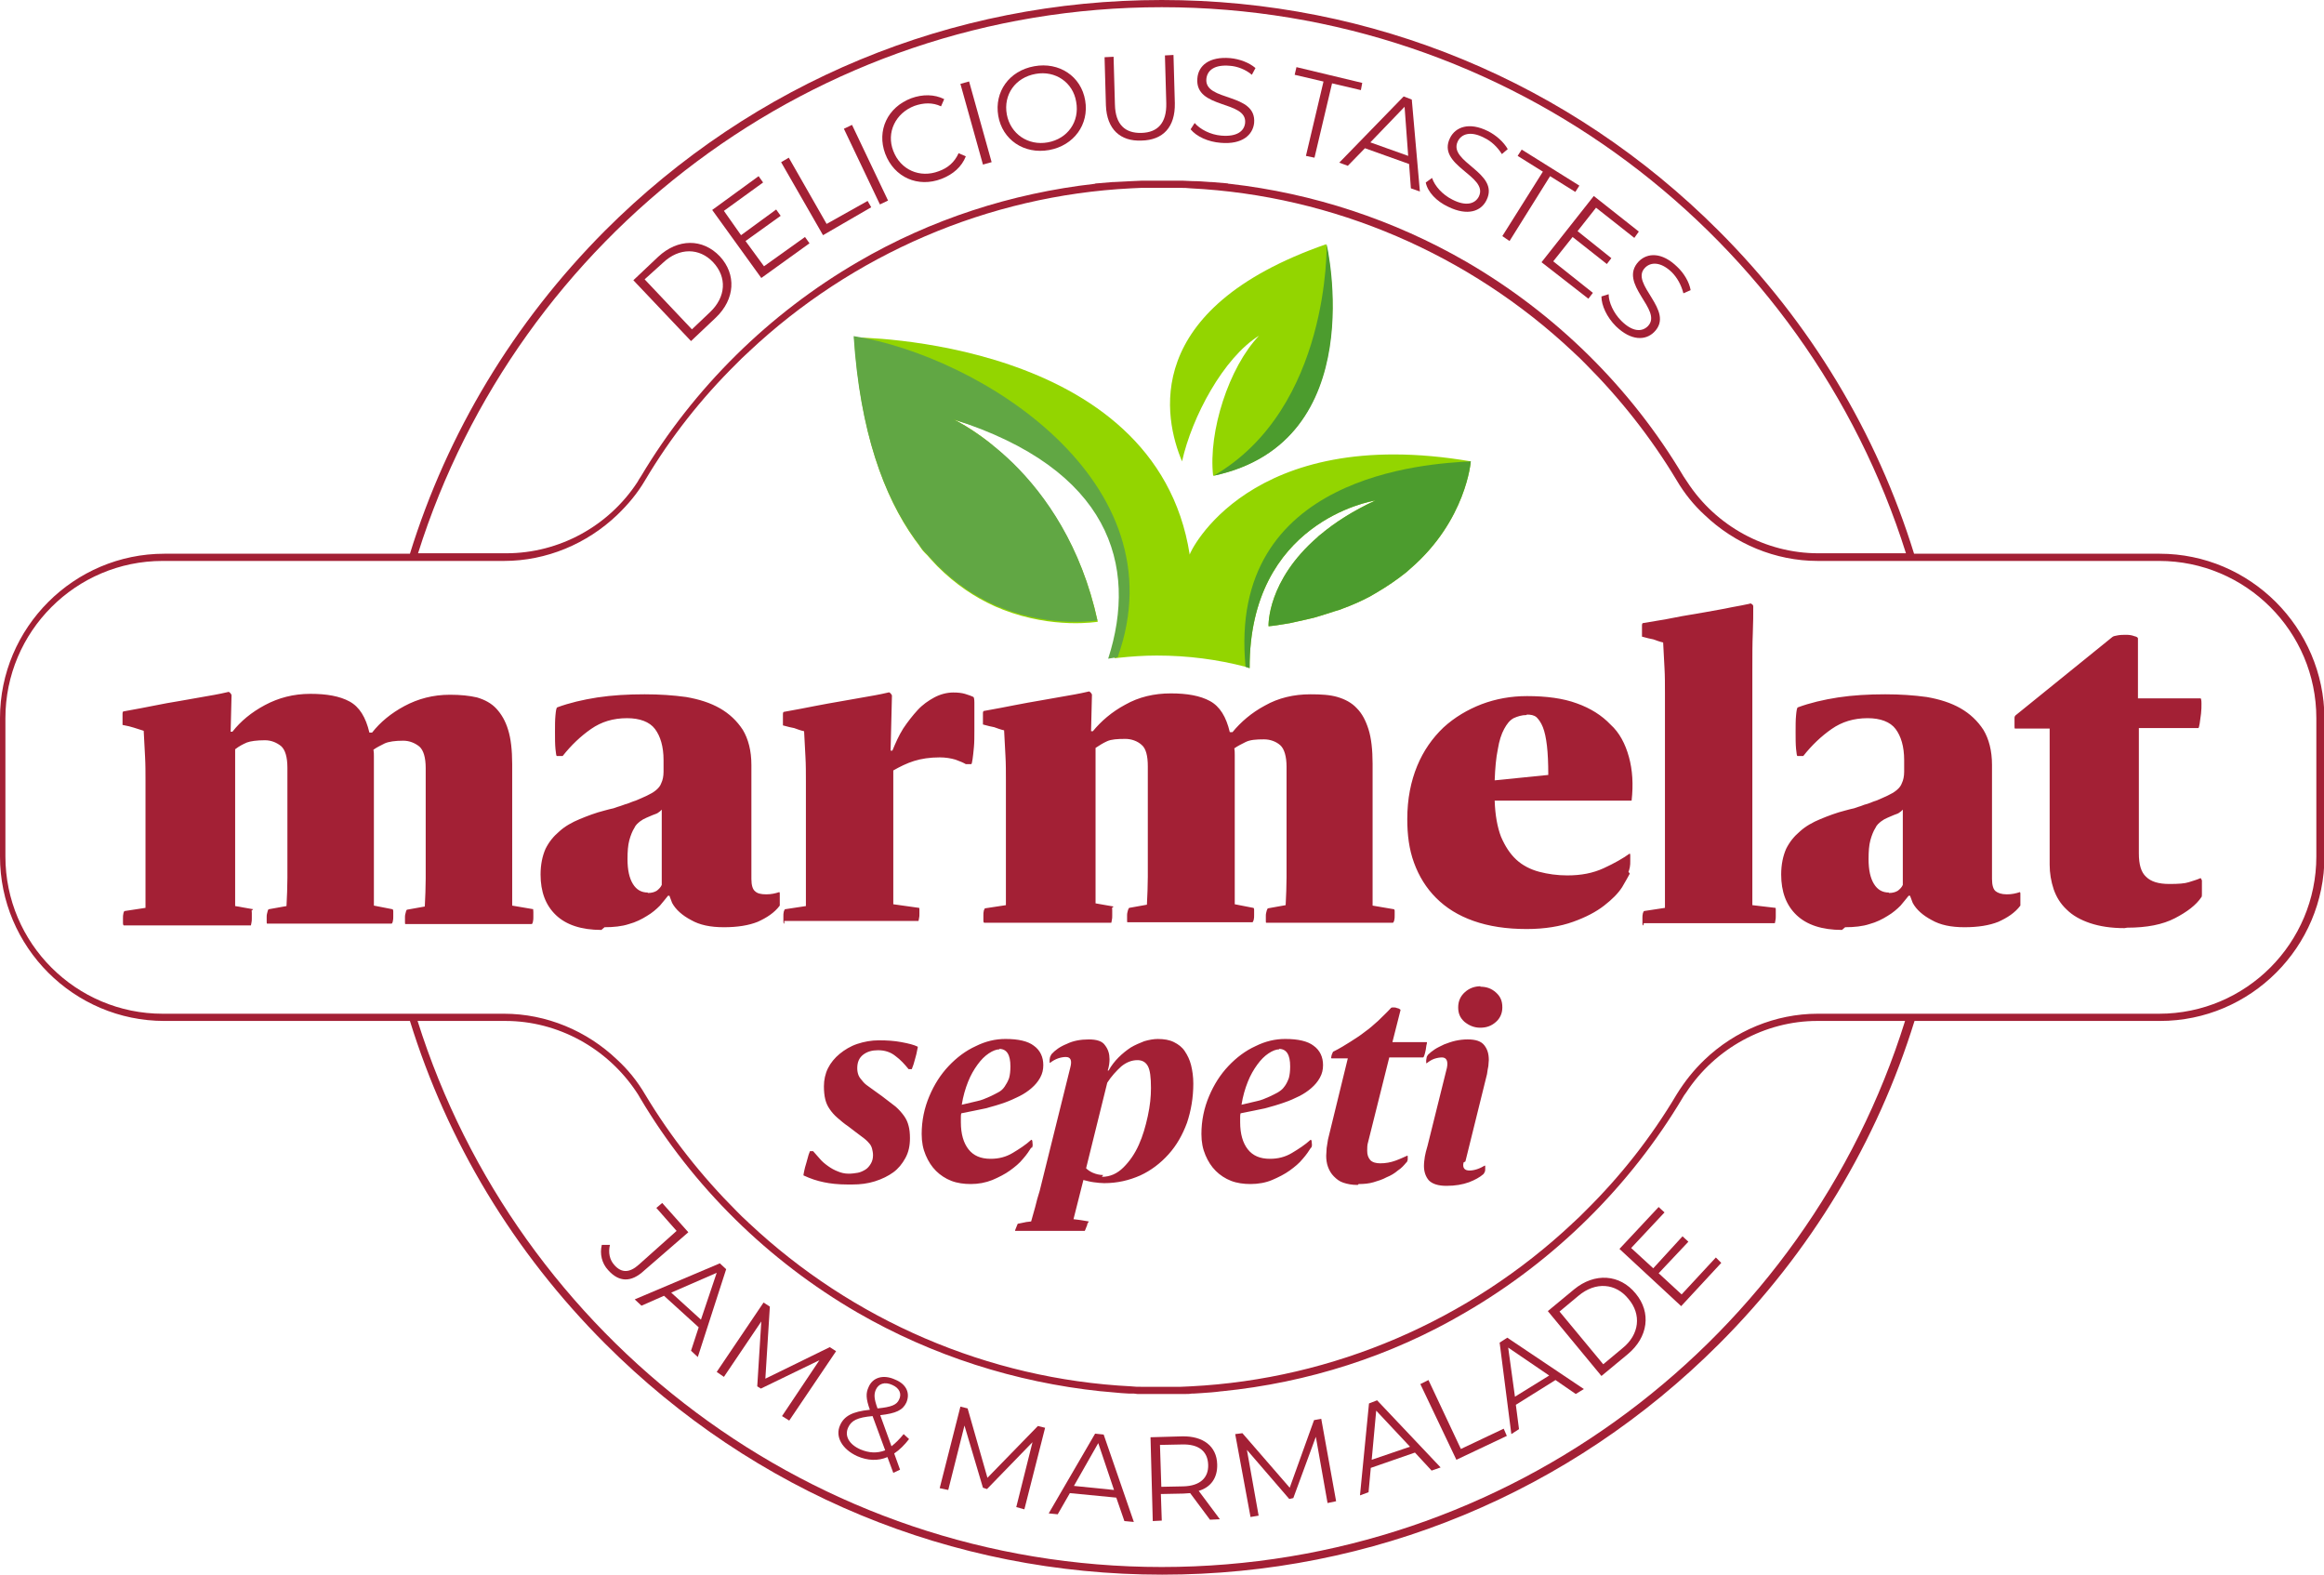 <?xml version="1.0" encoding="utf-8"?>
<!-- Generator: Adobe Illustrator 22.0.1, SVG Export Plug-In . SVG Version: 6.00 Build 0)  -->
<svg version="1.1" id="katman_1" xmlns="http://www.w3.org/2000/svg" xmlns:xlink="http://www.w3.org/1999/xlink" x="0px" y="0px"
	 viewBox="0 0 515.9 349.5" style="enable-background:new 0 0 515.9 349.5;" xml:space="preserve">
<style type="text/css">
	.st0{clip-path:url(#SVGID_2_);fill:#A32035;}
	.st1{clip-path:url(#SVGID_2_);fill-rule:evenodd;clip-rule:evenodd;fill:#93D500;}
	.st2{clip-path:url(#SVGID_2_);fill-rule:evenodd;clip-rule:evenodd;fill:#4C9C2E;}
	.st3{clip-path:url(#SVGID_2_);fill-rule:evenodd;clip-rule:evenodd;fill:#61A744;}
</style>
<g>
	<defs>
		<rect id="SVGID_1_" width="515.9" height="349.5"/>
	</defs>
	<clipPath id="SVGID_2_">
		<use xlink:href="#SVGID_1_"  style="overflow:visible;"/>
	</clipPath>
	<path class="st0" d="M158.9,70.5c4.3-4.1,4.6-9.6,0.9-13.6c-3.8-4-9.3-4-13.7,0.1l-5.5,5.2l12.8,13.5L158.9,70.5z M147.2,58.3
		c3.6-3.4,8.1-3.3,11.1-0.1c3.1,3.3,2.9,7.7-0.7,11.1l-4,3.8l-10.5-11.1L147.2,58.3z"/>
	<polygon class="st0" points="179.7,54 178.7,52.6 169.6,59.1 165.5,53.5 173.3,47.9 172.3,46.5 164.5,52.2 160.7,46.8 169.4,40.5 
		168.4,39.1 158.1,46.6 169,61.7 	"/>
	<polygon class="st0" points="193.4,46 192.6,44.6 183.5,49.7 175.1,35 173.4,36 182.7,52.2 	"/>
	<rect x="191.2" y="27.2" transform="matrix(0.903 -0.43 0.43 0.903 2.983 86.232)" class="st0" width="2" height="18.6"/>
	<path class="st0" d="M209,39.7c2.6-1,4.5-2.7,5.4-5l-1.6-0.7c-0.9,2-2.4,3.3-4.4,4c-4.2,1.6-8.5-0.3-10.1-4.5
		c-1.6-4.1,0.5-8.4,4.7-10c2-0.7,4-0.8,5.9,0.1l0.7-1.6c-2.2-1.1-4.8-1.1-7.3-0.2c-5.3,2-7.7,7.2-5.8,12.3
		C198.5,39.4,203.8,41.7,209,39.7"/>
	<rect x="215.7" y="18" transform="matrix(0.963 -0.269 0.269 0.963 0.639 59.306)" class="st0" width="2" height="18.6"/>
	<path class="st0" d="M232.9,33.3c5.5-1,8.9-5.7,8-11c-0.9-5.4-5.8-8.6-11.3-7.6c-5.6,1-8.9,5.7-8,11S227.3,34.3,232.9,33.3
		 M229.9,16.4c4.4-0.8,8.3,1.9,9,6.2c0.8,4.4-1.9,8.2-6.3,9c-4.4,0.8-8.3-1.9-9.1-6.2C222.7,21,225.4,17.2,229.9,16.4"/>
	<path class="st0" d="M253.4,31.2c4.8-0.1,7.5-3,7.4-8.3l-0.3-10.7l-1.9,0.1l0.3,10.6c0.1,4.4-1.9,6.5-5.5,6.6
		c-3.6,0.1-5.8-1.8-5.9-6.3l-0.3-10.6l-2,0.1l0.3,10.7C245.7,28.7,248.7,31.4,253.4,31.2"/>
	<path class="st0" d="M271,31.7c4.7,0.4,7.1-1.7,7.4-4.4c0.6-6.8-11.1-4.7-10.6-9.8c0.2-1.9,1.8-3.2,5.2-2.9c1.6,0.1,3.5,0.8,4.9,2
		l0.8-1.5c-1.4-1.2-3.5-2-5.6-2.2c-4.7-0.4-7.1,1.7-7.3,4.5c-0.6,6.9,11.1,4.8,10.6,9.9c-0.2,1.8-1.8,3.1-5.3,2.8
		c-2.4-0.2-4.7-1.4-5.9-2.8l-0.9,1.4C265.6,30.3,268.2,31.5,271,31.7"/>
	<polygon class="st0" points="289.9,34.6 291.8,35 295.7,18.5 302.1,20 302.4,18.4 287.8,14.9 287.4,16.6 293.8,18.1 	"/>
	<path class="st0" d="M299.2,36.8l3.8-3.9l9.8,3.5l0.4,5.4l2,0.7l-1.8-20.4l-1.8-0.7l-14.3,14.7L299.2,36.8z M311.8,23.7l0.8,10.9
		l-8.4-3L311.8,23.7z"/>
	<path class="st0" d="M321.5,45.9c4.3,2.1,7.3,1,8.5-1.5c3-6.1-8.6-8.4-6.4-13c0.8-1.7,2.9-2.4,5.9-0.8c1.5,0.7,2.9,2,3.9,3.6
		l1.3-1.1c-0.9-1.6-2.6-3.1-4.4-4c-4.2-2.1-7.2-0.9-8.4,1.5c-3.1,6.2,8.6,8.4,6.4,13c-0.8,1.6-2.8,2.3-5.9,0.7
		c-2.2-1.1-3.9-3-4.5-4.8l-1.4,1C316.9,42.6,318.9,44.7,321.5,45.9"/>
	<polygon class="st0" points="333.5,52.4 335.1,53.5 344.1,39.1 349.7,42.6 350.6,41.2 337.8,33.2 336.9,34.6 342.5,38.1 	"/>
	<polygon class="st0" points="352.6,66.3 353.6,65 344.8,58 349.1,52.6 356.7,58.6 357.7,57.3 350.2,51.3 354.3,46.1 362.8,52.8 
		363.8,51.4 353.8,43.5 342.2,58.2 	"/>
	<path class="st0" d="M365.8,72.4c-1.3,1.3-3.4,1.3-5.9-1.2c-1.7-1.7-2.8-4.1-2.8-5.9l-1.6,0.5c0,2,1.2,4.6,3.2,6.6
		c3.4,3.3,6.6,3.2,8.5,1.3c4.8-4.8-5.6-10.7-2-14.3c1.3-1.3,3.5-1.3,5.9,1c1.2,1.2,2.1,2.8,2.6,4.7l1.6-0.7c-0.3-1.8-1.5-3.8-3-5.2
		c-3.4-3.3-6.6-3.1-8.5-1.2C359,63,369.3,68.8,365.8,72.4"/>
	<path class="st0" d="M152.8,273.5l-5.8-6.5l-1.3,1.1l4.5,5.1l-8.4,7.5c-2,1.8-3.8,1.9-5.4,0.1c-1.1-1.2-1.4-2.8-1-4.5l-1.8,0
		c-0.5,2,0,4.1,1.4,5.6c2.4,2.7,5.1,2.8,8,0.1L152.8,273.5z"/>
	<path class="st0" d="M159.8,280.4l-18.9,8l1.5,1.4l5-2.2l7.7,7l-1.7,5.2l1.5,1.4l6.3-19.5L159.8,280.4z M155.6,292.9l-6.6-6
		l10.1-4.4L155.6,292.9z"/>
	<polygon class="st0" points="169.9,306 170.9,290 169.5,289.1 159.1,304.5 160.7,305.6 169,293.3 168.1,307.7 168.9,308.2 
		181.9,301.9 173.6,314.3 175.2,315.3 185.6,299.9 184.2,299 	"/>
	<path class="st0" d="M197.9,321l-2.5-6.9c3.5-0.4,5-1.1,5.8-2.8c0.9-2.1,0-4.1-2.5-5.1c-2.6-1.2-5-0.5-5.9,1.7
		c-0.6,1.3-0.6,2.5,0.3,5c-3.9,0.4-5.7,1.4-6.6,3.4c-1.2,2.6,0.5,5.4,3.8,6.9c2.3,1,4.6,1.1,6.7,0.2l1.3,3.5l1.5-0.7l-1.3-3.6
		c1.2-0.8,2.3-1.9,3.3-3.2l-1.2-1.1C199.7,319.4,198.8,320.3,197.9,321 M194.4,308.5c0.6-1.4,2-1.9,3.7-1.1c1.6,0.7,2.1,2,1.5,3.2
		c-0.5,1.2-1.7,1.7-4.8,2C194,310.4,194,309.5,194.4,308.5 M191,321.7c-2.5-1.1-3.6-3-2.7-4.9c0.7-1.5,2-2.2,5.4-2.5l2.8,7.6
		C194.7,322.6,192.9,322.5,191,321.7"/>
	<polygon class="st0" points="219.2,328 214.8,312.6 213.2,312.2 208.6,330.3 210.5,330.7 214.1,316.4 218.2,330.2 219.1,330.5 
		229.2,320.1 225.6,334.5 227.4,335 232,316.9 230.4,316.5 	"/>
	<path class="st0" d="M243.1,318.2l-10.3,17.7l2,0.2l2.7-4.7l10.3,1l1.8,5.2l2.1,0.2l-6.7-19.4L243.1,318.2z M238.4,329.8l5.4-9.5
		l3.5,10.4L238.4,329.8z"/>
	<path class="st0" d="M270.2,325c-0.1-4-3.1-6.3-7.8-6.2l-7,0.2l0.5,18.6l2-0.1l-0.2-5.9l5-0.1c0.5,0,1-0.1,1.5-0.1l4.4,5.9l2.2-0.1
		l-4.7-6.3C268.8,330.1,270.3,328,270.2,325 M262.7,329.9l-4.9,0.1l-0.3-9.3l4.9-0.1c3.7-0.1,5.7,1.5,5.8,4.5
		C268.3,328,266.4,329.8,262.7,329.9"/>
	<polygon class="st0" points="291.7,315.2 286.3,330.2 275.8,318.1 274.2,318.3 277.6,336.7 279.4,336.4 276.8,321.8 286.2,332.7 
		287.1,332.5 292.1,318.9 294.7,333.6 296.6,333.2 293.3,314.9 	"/>
	<path class="st0" d="M303.9,311.5l-2,20.4l1.9-0.7l0.5-5.4l9.8-3.4l3.7,4l2-0.7l-14.1-14.9L303.9,311.5z M304.5,324l1-10.9l7.5,8
		L304.5,324z"/>
	<polygon class="st0" points="324.3,321.6 317.1,306.3 315.3,307.2 323.3,324 334.5,318.7 333.8,317.1 	"/>
	<path class="st0" d="M332.9,298l2.6,20.3l1.7-1.1l-0.7-5.4l8.8-5.5l4.5,3.1l1.8-1.1l-17-11.4L332.9,298z M343.9,305.3l-7.6,4.7
		l-1.5-10.9L343.9,305.3z"/>
	<path class="st0" d="M349.4,286.2l-5.8,4.8l11.9,14.4l5.8-4.8c4.6-3.8,5.3-9.3,1.8-13.5C359.6,282.8,354,282.4,349.4,286.2
		 M360.1,299.3l-4.2,3.5l-9.7-11.7l4.2-3.5c3.8-3.2,8.3-2.8,11.1,0.7C364.4,291.7,364,296.2,360.1,299.3"/>
	<polygon class="st0" points="373.3,287.3 368.2,282.6 374.8,275.6 373.5,274.4 367,281.5 362.1,277 369.5,269.1 368.2,267.9 
		359.5,277.2 373.2,289.9 382.1,280.3 380.9,279.1 	"/>
	<path class="st0" d="M479.4,122.9h-54.5c-8.3-26.8-23-51.3-43.4-71.7C348.5,18.2,304.6,0,257.9,0s-90.6,18.2-123.6,51.2
		C114,71.6,99.3,96.1,91,122.9H36.5C16.4,122.9,0,139.3,0,159.4v30.7c0,20.1,16.4,36.5,36.5,36.5H91c8.3,26.8,23,51.3,43.4,71.7
		c33,33,76.9,51.2,123.6,51.2s90.6-18.2,123.6-51.2c20.4-20.4,35.1-44.9,43.4-71.7h54.5c20.1,0,36.5-16.4,36.5-36.5v-30.7
		C515.9,139.3,499.5,122.9,479.4,122.9 M514.2,190.1c0,19.2-15.6,34.9-34.9,34.9h-54h-1.8h-20c-9.4,0-18.4,3.8-25.1,10.2
		c-2.4,2.3-4.4,4.8-6.2,7.7c-5.7,9.6-12.5,18.2-20.3,25.9c-0.4,0.4-0.8,0.8-1.2,1.2c-0.5,0.5-1,0.9-1.5,1.4c0,0-0.1,0-0.1,0.1
		c-22.9,21.5-53,34.6-84.8,36.2c-0.7,0-1.4,0.1-2.2,0.1c-0.5,0-1.1,0-1.6,0c-0.3,0-0.6,0-0.9,0c-0.6,0-1.3,0-1.9,0
		c-0.6,0-1.3,0-1.9,0c-0.3,0-0.6,0-0.9,0c-0.5,0-1.1,0-1.6,0c-0.7,0-1.4,0-2.2-0.1c-31.8-1.6-61.9-14.7-84.8-36.2c0,0-0.1,0-0.1-0.1
		c-0.5-0.5-1-0.9-1.5-1.4c-0.4-0.4-0.8-0.8-1.2-1.2c-7.7-7.7-14.6-16.4-20.3-25.9c-1.7-2.9-3.8-5.5-6.2-7.7
		c-6.7-6.4-15.7-10.2-25.1-10.2h-20h-1.8h-54c-19.2,0-34.9-15.6-34.9-34.9v-30.7c0-19.2,15.6-34.9,34.9-34.9h54h1.8h20
		c9.4,0,18.4-3.8,25.1-10.2c2.4-2.3,4.5-4.8,6.2-7.7c5.7-9.6,12.5-18.2,20.3-25.9c0.4-0.4,0.8-0.8,1.2-1.2c0.5-0.5,1-0.9,1.5-1.4
		c0,0,0.1,0,0.1-0.1c22.9-21.5,53-34.6,84.8-36.2c0.7,0,1.4-0.1,2.2-0.1c0.5,0,1.1,0,1.6,0c0.3,0,0.6,0,0.9,0c0.6,0,1.3,0,1.9,0
		c0.6,0,1.3,0,1.9,0c0.3,0,0.6,0,0.9,0c0.5,0,1.1,0,1.6,0c0.7,0,1.4,0,2.2,0.1c31.8,1.6,61.9,14.7,84.8,36.2c0,0,0.1,0,0.1,0.1
		c0.5,0.5,1,0.9,1.5,1.4c0.4,0.4,0.8,0.8,1.2,1.2c7.7,7.7,14.6,16.4,20.3,25.9c1.7,2.9,3.8,5.5,6.2,7.7c6.7,6.4,15.7,10.2,25.1,10.2
		h20h1.8h54c19.2,0,34.9,15.6,34.9,34.9V190.1z M257.9,1.6c77.4,0,143.1,51,165.2,121.2h-19.5c-11.6,0-22.7-6-29.1-15.9c0,0,0,0,0,0
		c-0.3-0.4-0.5-0.8-0.8-1.2c-11.7-19.7-28.4-36.1-48.2-47.6c-16.1-9.3-34-15.2-52.5-17.3c-0.2,0-0.3,0-0.5-0.1
		c-1.2-0.1-2.4-0.2-3.6-0.3c-0.1,0-0.2,0-0.3,0c-1.3-0.1-2.6-0.2-3.9-0.2c-0.7,0-1.5-0.1-2.2-0.1c-0.6,0-1.2,0-1.8,0
		c-0.3,0-0.5,0-0.8,0c-0.6,0-1.2,0-1.9,0c-0.6,0-1.2,0-1.9,0c-0.3,0-0.5,0-0.8,0c-0.6,0-1.2,0-1.8,0c-0.7,0-1.5,0.1-2.2,0.1
		c-1.3,0.1-2.6,0.1-3.9,0.2c-0.1,0-0.2,0-0.3,0c-1.2,0.1-2.4,0.2-3.6,0.3c-0.2,0-0.3,0-0.5,0.1c-18.5,2.1-36.4,7.9-52.5,17.3
		c-19.8,11.5-36.5,28-48.2,47.6c-0.3,0.4-0.5,0.8-0.8,1.3c0,0,0,0,0,0c-6.4,9.8-17.4,15.8-29.1,15.8H92.8
		C114.9,52.7,180.5,1.6,257.9,1.6 M257.9,347.8c-77.4,0-143.1-51-165.2-121.2h19.5c11.6,0,22.6,6,29.1,15.8c0,0,0,0,0,0
		c0.3,0.4,0.5,0.8,0.8,1.3c11.7,19.7,28.4,36.1,48.2,47.6c16.6,9.6,35.1,15.5,54.1,17.5c0,0,0.1,0,0.1,0c1.5,0.1,2.9,0.3,4.4,0.4
		c0.5,0,1.1,0.1,1.6,0.1c0.2,0,0.4,0,0.5,0c0.5,0,1,0,1.5,0.1c0.1,0,0.1,0,0.2,0c0.5,0,1,0,1.5,0c0.1,0,0.2,0,0.3,0
		c1.1,0,2.2,0,3.3,0c1.1,0,2.2,0,3.3,0c0.1,0,0.2,0,0.3,0c0.5,0,1,0,1.5,0c0.1,0,0.1,0,0.2,0c0.5,0,1,0,1.5-0.1c0.2,0,0.4,0,0.5,0
		c0.5,0,1.1-0.1,1.6-0.1c1.5-0.1,3-0.2,4.4-0.4c0,0,0.1,0,0.1,0c19.1-1.9,37.6-7.8,54.1-17.5c19.8-11.5,36.5-28,48.2-47.6
		c0.2-0.4,0.5-0.8,0.8-1.2c0,0,0,0,0,0c6.4-9.8,17.5-15.9,29.1-15.9h19.5C401,296.8,335.3,347.8,257.9,347.8"/>
	<path class="st0" d="M188.1,262.9c-2,0-3.8-0.2-5.2-0.5c-1.5-0.3-3-0.8-4.5-1.5c-0.1,0,0-0.3,0.1-0.9s0.3-1.2,0.5-1.9l0.5-1.8
		c0.2-0.5,0.3-0.8,0.3-0.8h0.7c0.5,0.6,1,1.1,1.5,1.7c0.5,0.6,1.1,1.1,1.8,1.6s1.4,0.9,2.2,1.2c0.7,0.3,1.5,0.5,2.4,0.5
		c0.7,0,1.4-0.1,2-0.2s1.2-0.4,1.7-0.7c0.5-0.3,0.9-0.8,1.2-1.3c0.3-0.5,0.5-1.1,0.5-1.9c0-0.5-0.1-1-0.2-1.4
		c-0.1-0.4-0.3-0.9-0.7-1.3c-0.4-0.5-1-1-1.7-1.5s-1.7-1.3-2.9-2.2c-0.9-0.6-1.7-1.3-2.4-1.9c-0.7-0.6-1.3-1.3-1.7-1.9
		c-0.5-0.7-0.8-1.4-1-2.2s-0.3-1.8-0.3-2.9c0-1.4,0.3-2.8,0.9-4s1.5-2.3,2.6-3.2c1.1-0.9,2.4-1.7,3.9-2.2c1.5-0.5,3.1-0.8,4.8-0.8
		c1.8,0,3.4,0.1,5,0.4c1.6,0.3,2.8,0.6,3.6,1c0.1,0,0,0.3-0.1,0.8c-0.1,0.5-0.2,1.1-0.4,1.7c-0.2,0.6-0.3,1.2-0.5,1.7
		c-0.2,0.5-0.3,0.8-0.3,0.8h-0.7c-0.9-1.1-1.8-2.1-2.9-2.9c-1.1-0.9-2.4-1.3-3.9-1.3c-1.3,0-2.4,0.3-3.3,1c-0.9,0.7-1.3,1.7-1.3,3
		c0,0.6,0.1,1.1,0.3,1.6c0.2,0.5,0.6,0.9,1,1.4s1,0.9,1.7,1.4c0.7,0.5,1.5,1.1,2.5,1.8c1.2,0.9,2.2,1.7,3,2.3
		c0.8,0.7,1.4,1.4,1.9,2.1c0.5,0.7,0.8,1.4,1,2.2c0.2,0.7,0.3,1.7,0.3,2.7c0,1.7-0.3,3.1-1,4.4c-0.7,1.3-1.6,2.4-2.7,3.2
		s-2.5,1.5-4.1,2c-1.6,0.5-3.2,0.7-5,0.7L188.1,262.9z M229,254.6c-0.5,0.8-1.1,1.7-1.9,2.6c-0.8,1-1.8,1.8-2.9,2.6
		c-1.1,0.8-2.5,1.5-3.9,2.1c-1.5,0.6-3.1,0.9-4.8,0.9c-1.5,0-3-0.2-4.3-0.7c-1.3-0.5-2.5-1.3-3.4-2.2c-1-1-1.7-2.1-2.3-3.5
		c-0.6-1.4-0.9-2.9-0.9-4.7c0-3,0.6-5.8,1.7-8.4c1.1-2.6,2.5-4.8,4.3-6.7c1.8-1.9,3.8-3.4,6-4.4c2.2-1.1,4.4-1.6,6.6-1.6
		c2.9,0,5,0.5,6.3,1.5c1.4,1,2.1,2.5,2.1,4.3c0,1-0.2,1.9-0.7,2.8c-0.5,0.9-1.1,1.6-1.9,2.3c-0.8,0.7-1.7,1.3-2.7,1.8
		c-1,0.5-2.1,1-3.2,1.4c-1.4,0.5-2.8,0.9-4.3,1.3c-1.5,0.3-3.3,0.7-5.4,1.1c-0.1,0.3-0.1,0.7-0.1,1v1c0,2.6,0.6,4.6,1.7,6
		c1.1,1.4,2.7,2.1,4.9,2.1c1.8,0,3.4-0.4,4.9-1.3c1.5-0.9,2.9-1.8,4.1-2.9c0.2-0.1,0.3,0.2,0.3,0.7c0.1,0.5,0,0.9-0.2,1.2L229,254.6
		z M221.9,232.9c-0.7,0-1.5,0.3-2.4,0.9c-0.9,0.6-1.7,1.4-2.5,2.5c-0.8,1.1-1.5,2.3-2.1,3.8c-0.6,1.5-1.1,3.2-1.4,5.1
		c1.3-0.3,2.5-0.6,3.4-0.8c1-0.2,1.9-0.6,2.8-1c0.6-0.3,1.3-0.6,1.8-0.9c0.6-0.3,1.1-0.7,1.5-1.3s0.7-1.1,1-1.9
		c0.2-0.7,0.3-1.6,0.3-2.6c0-2.6-0.8-3.9-2.5-3.9L221.9,232.9z M241.3,271.8c0.1,0,0.1,0.1,0,0.2c-0.1,0.2-0.1,0.3-0.2,0.5
		c-0.1,0.2-0.1,0.3-0.2,0.5l-0.1,0.2h-15.4c-0.1,0-0.1-0.1,0-0.3c0.1-0.2,0.1-0.3,0.2-0.5c0.1-0.2,0.1-0.3,0.2-0.5
		c0.1-0.2,0.1-0.3,0.2-0.3c0.6-0.1,1.1-0.2,1.5-0.3c0.3-0.1,0.8-0.1,1.4-0.2c0.3-1,0.6-2.1,0.9-3.2c0.3-1.2,0.6-2.4,1-3.6l6.8-27.4
		c0.4-1.5,0.1-2.3-1-2.3c-0.5,0-1.1,0.1-1.7,0.3s-1.3,0.6-1.8,1c-0.1,0-0.1-0.1-0.1-0.2v-0.5c0-0.2,0.1-0.4,0.1-0.6
		c0.1-0.2,0.2-0.4,0.3-0.6c0.8-0.9,1.9-1.7,3.4-2.3c1.4-0.7,3.1-1,4.9-1c1.8,0,3,0.4,3.6,1.3c0.7,0.9,1,1.9,1,3.1
		c0,0.7-0.1,1.6-0.4,2.5h0.2c0.6-1.1,1.4-2.1,2.2-2.9c0.9-0.9,1.8-1.6,2.7-2.2c1-0.6,2-1,3-1.4c1-0.3,2.1-0.5,3-0.5
		c1.4,0,2.6,0.2,3.6,0.7c1,0.5,1.8,1.1,2.4,2c0.6,0.9,1.1,1.9,1.4,3.1c0.3,1.2,0.5,2.6,0.5,4.1c0,3.1-0.5,6-1.4,8.7
		c-1,2.7-2.3,5-4.1,7c-1.8,2-3.9,3.6-6.3,4.7c-2.5,1.1-5.1,1.7-8,1.7c-0.7,0-1.5-0.1-2.3-0.2c-0.8-0.1-1.5-0.3-2.3-0.5l-2.2,8.7
		c0.6,0.1,1.1,0.1,1.6,0.2c0.5,0.1,1.1,0.2,1.8,0.3L241.3,271.8z M244.6,261.2c1.8,0,3.4-0.7,4.8-2.1c1.4-1.4,2.5-3,3.4-5
		c0.9-2,1.5-4.1,2-6.4c0.5-2.3,0.7-4.3,0.7-6.2c0-2.4-0.2-4-0.7-4.9c-0.5-0.9-1.3-1.3-2.3-1.3c-1.3,0-2.5,0.5-3.6,1.4
		c-1.1,1-2.2,2.2-3.1,3.6l-4.7,19c0.3,0.3,0.8,0.7,1.5,1c0.7,0.3,1.5,0.5,2.3,0.5L244.6,261.2z M291.1,254.6
		c-0.5,0.8-1.1,1.7-1.9,2.6c-0.8,1-1.8,1.8-2.9,2.6c-1.1,0.8-2.5,1.5-3.9,2.1s-3.1,0.9-4.8,0.9c-1.5,0-3-0.2-4.3-0.7
		c-1.3-0.5-2.5-1.3-3.4-2.2c-1-1-1.7-2.1-2.3-3.5c-0.6-1.4-0.9-2.9-0.9-4.7c0-3,0.6-5.8,1.7-8.4c1.1-2.6,2.5-4.8,4.3-6.7
		c1.8-1.9,3.8-3.4,6-4.4c2.2-1.1,4.4-1.6,6.6-1.6c2.9,0,5,0.5,6.3,1.5c1.4,1,2.1,2.5,2.1,4.3c0,1-0.2,1.9-0.7,2.8
		c-0.5,0.9-1.1,1.6-1.9,2.3c-0.8,0.7-1.7,1.3-2.7,1.8s-2.1,1-3.3,1.4c-1.4,0.5-2.8,0.9-4.3,1.3c-1.5,0.3-3.3,0.7-5.4,1.1
		c-0.1,0.3-0.1,0.7-0.1,1v1c0,2.6,0.6,4.6,1.7,6c1.1,1.4,2.7,2.1,4.9,2.1c1.8,0,3.4-0.4,4.9-1.3c1.5-0.9,2.9-1.8,4.1-2.9
		c0.2-0.1,0.3,0.2,0.3,0.7c0.1,0.5,0,0.9-0.2,1.2L291.1,254.6z M284,232.9c-0.7,0-1.5,0.3-2.4,0.9c-0.9,0.6-1.7,1.4-2.5,2.5
		c-0.8,1.1-1.5,2.3-2.1,3.8c-0.6,1.5-1.1,3.2-1.4,5.1c1.3-0.3,2.5-0.6,3.4-0.8c1-0.2,1.9-0.6,2.8-1c0.6-0.3,1.3-0.6,1.8-0.9
		s1.1-0.7,1.5-1.3c0.4-0.5,0.7-1.1,1-1.9c0.2-0.7,0.3-1.6,0.3-2.6c0-2.6-0.8-3.9-2.5-3.9L284,232.9z M301.4,263
		c-1.3,0-2.3-0.2-3.2-0.5c-0.9-0.3-1.5-0.8-2.1-1.4c-0.6-0.6-1-1.3-1.3-2.1c-0.3-0.8-0.4-1.7-0.4-2.5c0-0.5,0.1-1.1,0.1-1.7
		c0.1-0.6,0.2-1.3,0.3-1.9l4.4-18h-3.6c-0.1,0-0.1-0.1-0.1-0.2c0-0.1,0.1-0.3,0.1-0.5c0.1-0.2,0.1-0.3,0.2-0.5s0.1-0.3,0.2-0.3
		c1.4-0.7,2.7-1.5,3.8-2.2c1.1-0.7,2.2-1.4,3.2-2.2c1-0.7,1.9-1.5,2.9-2.4c0.9-0.9,1.9-1.8,2.9-2.9c0.1-0.1,0.3-0.1,0.5-0.1
		s0.5,0,0.7,0.1c0.2,0.1,0.5,0.1,0.6,0.2c0.2,0.1,0.3,0.2,0.3,0.3l-1.8,7.1h7.6c0.1,0,0.1,0.2,0,0.5c-0.1,0.3-0.1,0.7-0.2,1.2
		c-0.1,0.5-0.2,0.9-0.3,1.2c-0.1,0.3-0.2,0.5-0.3,0.5h-7.5l-4.7,18.8c-0.2,0.6-0.2,1.3-0.2,1.9c0,0.9,0.2,1.5,0.7,2.1
		c0.5,0.5,1.3,0.7,2.2,0.7c1.2,0,2.3-0.2,3.4-0.6c1.1-0.4,1.9-0.8,2.6-1.1c0.1,0,0.1,0.1,0.1,0.2v0.5c0,0.2,0,0.3-0.1,0.5
		c-0.1,0.2-0.1,0.3-0.2,0.3c-0.5,0.6-1.1,1.3-1.9,1.8c-0.7,0.6-1.5,1.1-2.5,1.5c-0.9,0.5-1.9,0.8-2.9,1.1s-2.1,0.4-3.3,0.4
		L301.4,263z M324.9,258c-0.3,1.2,0.2,1.8,1.3,1.8c0.5,0,1.1-0.1,1.7-0.3c0.6-0.2,1.2-0.5,1.7-0.8c0.1,0,0.1,0.1,0.1,0.2v0.5
		c0,0.2,0,0.5-0.1,0.7c-0.1,0.2-0.2,0.4-0.3,0.5c-0.8,0.7-1.9,1.3-3.2,1.8c-1.4,0.5-3,0.8-5,0.8c-1.8,0-3.1-0.4-3.9-1.2
		c-0.7-0.8-1.1-1.9-1.1-3.2c0-0.7,0.1-1.4,0.2-2.1c0.1-0.6,0.3-1.4,0.6-2.4l4.3-17.3c0.3-1.5-0.1-2.3-1.1-2.3
		c-0.5,0-1.1,0.1-1.7,0.3c-0.6,0.2-1.2,0.6-1.7,1c-0.1,0-0.1-0.1-0.1-0.2v-0.5c0-0.2,0.1-0.4,0.1-0.6s0.2-0.4,0.3-0.6
		c0.4-0.4,0.9-0.8,1.5-1.2c0.6-0.4,1.3-0.7,2.1-1.1c0.8-0.3,1.6-0.6,2.5-0.8c0.9-0.2,1.8-0.3,2.7-0.3c1.8,0,3,0.4,3.7,1.3
		c0.7,0.9,1,1.9,1,3.3c0,0.4-0.1,0.8-0.1,1.3c-0.1,0.5-0.2,1-0.3,1.8l-4.8,19.4L324.9,258z M328.6,219c1.4,0,2.5,0.4,3.5,1.3
		c1,0.9,1.4,1.9,1.4,3.3c0,1.3-0.5,2.4-1.4,3.2c-1,0.9-2.1,1.3-3.5,1.3c-1.4,0-2.5-0.5-3.5-1.3c-1-0.9-1.4-1.9-1.4-3.2
		c0-1.4,0.5-2.5,1.5-3.4c1-0.9,2.2-1.3,3.5-1.3L328.6,219z"/>
	<path class="st0" d="M118.4,202.4v1.1c0,0.4,0,0.7-0.1,1.1c-0.1,0.4-0.2,0.5-0.3,0.5H90c-0.1,0-0.1-0.2-0.1-0.5v-1.1
		c0-0.4,0.1-0.7,0.2-1.1c0.1-0.4,0.2-0.5,0.3-0.5l3.9-0.7c0.1-2.1,0.2-4.2,0.2-6.2v-5.9v-18.6c0-2.4-0.5-4-1.4-4.8
		c-1-0.8-2.2-1.3-3.6-1.3c-1.8,0-3.2,0.2-4.1,0.6c-1,0.5-1.8,0.9-2.5,1.4c0.1,0.5,0.1,0.9,0.1,1.5v1.6v31.5l4.1,0.8
		c0.1,0,0.2,0.2,0.2,0.5v1.1c0,0.4,0,0.7-0.1,1.1c-0.1,0.4-0.2,0.5-0.3,0.5H59.3c-0.1,0-0.1-0.2-0.1-0.5v-1.1c0-0.4,0.1-0.7,0.2-1.1
		c0.1-0.4,0.2-0.5,0.3-0.5l3.9-0.7c0.1-2.1,0.2-4.2,0.2-6.2v-5.9v-18.6c0-2.4-0.5-4-1.4-4.8c-1-0.8-2.2-1.3-3.6-1.3
		c-1.8,0-3.2,0.2-4,0.5c-0.9,0.4-1.7,0.8-2.6,1.5v34.8c0.7,0.1,1.2,0.2,1.7,0.3c0.5,0.1,1.2,0.2,2.3,0.4l-0.4,0.4
		c0.1,0,0.1,0.2,0.1,0.5v1.1c0,0.4,0,0.7-0.1,1.1l-0.1,0.5H27.5c-0.1,0-0.2-0.2-0.2-0.5v-1.1c0-0.4,0-0.7,0.1-1.1
		c0.1-0.4,0.2-0.5,0.3-0.5l4.6-0.7v-2.6v-3.1V192v-3.1v-15.5c0-1.9,0-3.7-0.1-5.5c-0.1-1.7-0.2-3.7-0.3-5.7
		c-0.9-0.3-1.6-0.5-2.2-0.7c-0.6-0.2-1.4-0.4-2.5-0.6v-0.5v-1v-1c0-0.3,0.1-0.5,0.2-0.5c2.7-0.5,5-0.9,6.9-1.3
		c1.9-0.4,3.7-0.7,5.5-1l5.1-0.9c1.7-0.3,3.6-0.6,5.7-1.1c0.1-0.1,0.3,0,0.5,0.2c0.2,0.2,0.3,0.4,0.3,0.5l-0.2,8.1h0.4
		c1.8-2.3,4.2-4.3,7.2-5.9c3-1.6,6.3-2.5,10.1-2.5c3.6,0,6.5,0.5,8.7,1.7c2.2,1.2,3.6,3.5,4.4,6.9h0.6c1.8-2.3,4.2-4.3,7.2-5.9
		c3-1.6,6.3-2.5,10.1-2.5c2.3,0,4.3,0.2,6,0.6c1.7,0.5,3.2,1.3,4.3,2.5c1.1,1.2,2,2.7,2.6,4.7c0.6,1.9,0.9,4.5,0.9,7.6V201l4.7,0.8
		C118.3,201.8,118.4,202,118.4,202.4 M173.1,198.4v0.9v1.1v0.6c-1.2,1.6-2.9,2.7-4.9,3.6c-2,0.8-4.5,1.2-7.5,1.2s-5.4-0.5-7.3-1.6
		c-1.9-1-3.4-2.3-4.2-3.8c-0.1-0.3-0.2-0.5-0.3-0.8c-0.1-0.3-0.2-0.5-0.3-0.8h-0.3c-0.5,0.6-1.1,1.4-1.8,2.2
		c-0.8,0.8-1.7,1.6-2.9,2.3c-1.1,0.7-2.5,1.4-4,1.8c-1.5,0.5-3.4,0.7-5.4,0.7l-0.7,0.6c-4.4,0-7.8-1.1-10.1-3.3
		c-2.3-2.2-3.4-5.2-3.4-9c0-2.2,0.4-4.1,1.1-5.7c0.8-1.6,1.8-2.8,3.1-3.9c1.2-1.1,2.8-2,4.5-2.7c1.7-0.7,3.5-1.4,5.5-1.9
		c0.8-0.2,1.4-0.4,2-0.5c0.6-0.2,1.1-0.4,1.5-0.5s1-0.4,1.5-0.5c0.6-0.2,1.2-0.5,1.9-0.7c0.9-0.4,1.7-0.7,2.5-1.1
		c0.8-0.4,1.4-0.7,2-1.2c0.6-0.5,1-1,1.2-1.6c0.3-0.6,0.5-1.5,0.5-2.5v-2.6c0-3-0.7-5.3-1.9-6.9c-1.2-1.6-3.4-2.4-6.2-2.4
		c-3.1,0-5.7,0.8-8,2.4c-2.3,1.6-4.4,3.6-6.3,6h-1.3c-0.1,0-0.2-0.5-0.3-1.6c-0.1-1.1-0.1-2.3-0.1-3.7c0-1.4,0-2.7,0.1-3.7
		c0.1-1.1,0.2-1.7,0.4-1.8c2.7-1,5.7-1.7,8.9-2.2c3.3-0.5,6.8-0.7,10.5-0.7c3.3,0,6.3,0.2,9.2,0.6c2.9,0.5,5.4,1.3,7.5,2.5
		c2.1,1.2,3.8,2.8,5.1,4.8c1.2,2,1.9,4.6,1.9,7.8v25.3c0,1.4,0.3,2.3,0.8,2.7c0.5,0.5,1.3,0.7,2.5,0.7c1.1,0,2-0.2,2.9-0.5
		C173.1,198.1,173.1,198.2,173.1,198.4 M146.9,179.7c-0.3,0.3-0.5,0.5-0.7,0.6c-0.2,0.2-0.7,0.4-1.3,0.6l-1.4,0.6
		c-0.5,0.2-1,0.5-1.4,0.8c-0.5,0.4-1,0.8-1.3,1.5c-0.4,0.6-0.8,1.6-1.1,2.7c-0.3,1.1-0.4,2.5-0.4,4.2c0,2.4,0.4,4.2,1.2,5.5
		s1.9,1.9,3.3,1.9v0.1c0.9,0,1.5-0.2,2-0.5c0.5-0.4,0.9-0.8,1.1-1.3V179.7z M214.2,154c-0.7-0.2-1.5-0.3-2.6-0.3
		c-1.4,0-2.9,0.4-4.2,1.1c-1.3,0.7-2.6,1.6-3.7,2.8c-1.1,1.2-2.2,2.6-3.2,4.1c-1,1.6-1.7,3.2-2.4,4.9h-0.4l0.3-12.2
		c0-0.1-0.1-0.3-0.3-0.5c-0.2-0.2-0.4-0.3-0.5-0.2c-2.1,0.5-4,0.8-5.7,1.1l-5.1,0.9c-1.7,0.3-3.5,0.6-5.5,1
		c-1.9,0.4-4.2,0.8-6.9,1.3c-0.1,0-0.2,0.2-0.2,0.5v1v1v0.5c1.1,0.3,1.9,0.5,2.5,0.6c0.6,0.2,1.3,0.5,2.2,0.7c0.1,2,0.2,3.9,0.3,5.7
		c0.1,1.7,0.1,3.6,0.1,5.5v15.5v3.1v3.3v3.1v2.6l-4.6,0.7c-0.1,0-0.2,0.2-0.3,0.5c-0.1,0.4-0.1,0.7-0.1,1.1v1.1
		c0,0.4,0.1,0.5,0.2,0.5v-0.6h29.8l0.1-0.5c0.1-0.4,0.1-0.7,0.1-1.1V202c0-0.4,0-0.5-0.1-0.5l-5.7-0.8v-29.7c1.4-0.8,3-1.6,4.6-2.1
		c1.6-0.5,3.5-0.8,5.7-0.8c1.3,0,2.5,0.2,3.5,0.5c1.1,0.4,1.8,0.7,2.3,1h1.2c0.1,0,0.2-0.4,0.3-1.1c0.1-0.7,0.2-1.6,0.3-2.7
		c0.1-1.1,0.1-2.3,0.1-3.6v-3.6v-2.7c0-0.7-0.1-1.1-0.2-1.2C215.5,154.4,214.8,154.2,214.2,154 M309.4,201.8l-4.7-0.8v-31.5
		c0-3.1-0.3-5.7-0.9-7.6c-0.6-1.9-1.4-3.5-2.6-4.7c-1.1-1.2-2.6-2-4.3-2.5c-1.7-0.5-3.7-0.6-6-0.6c-3.7,0-7.1,0.8-10.1,2.5
		c-3,1.6-5.4,3.7-7.2,5.9h-0.6c-0.8-3.4-2.2-5.7-4.4-6.9c-2.2-1.2-5.1-1.7-8.7-1.7c-3.7,0-7.1,0.8-10.1,2.5c-3,1.6-5.4,3.7-7.2,5.9
		h-0.4l0.2-8.1c0-0.1-0.1-0.3-0.3-0.5c-0.2-0.2-0.4-0.3-0.5-0.2c-2.1,0.5-4,0.8-5.7,1.1l-5.1,0.9c-1.7,0.3-3.5,0.6-5.5,1
		c-1.9,0.4-4.2,0.8-6.9,1.3c-0.1,0-0.2,0.2-0.2,0.5v1v1v0.5c1.1,0.3,1.9,0.5,2.5,0.6c0.6,0.2,1.3,0.5,2.2,0.7c0.1,2,0.2,3.9,0.3,5.7
		c0.1,1.7,0.1,3.6,0.1,5.5v15.5v3.1v3.3v3.1v2.6l-4.6,0.7c-0.1,0-0.2,0.2-0.3,0.5c-0.1,0.4-0.1,0.7-0.1,1.1v1.1
		c0,0.4,0.1,0.5,0.2,0.5h28.2l0.1-0.5c0.1-0.4,0.1-0.7,0.1-1.1v-1.1c0-0.4,0-0.5-0.1-0.5l0.4-0.4c-1.1-0.2-1.8-0.3-2.3-0.4
		c-0.5-0.1-1.1-0.2-1.7-0.3V166c0.9-0.6,1.7-1.1,2.6-1.5c0.9-0.4,2.2-0.5,4-0.5c1.4,0,2.7,0.5,3.6,1.3c1,0.8,1.4,2.5,1.4,4.8v18.6
		v5.9c0,2-0.1,4.1-0.2,6.2l-3.9,0.7c-0.1,0-0.2,0.2-0.3,0.5c-0.1,0.4-0.2,0.7-0.2,1.1v1.1c0,0.4,0,0.5,0.1,0.5H278
		c0.1,0,0.2-0.2,0.3-0.5c0.1-0.4,0.1-0.7,0.1-1.1v-1.1c0-0.4-0.1-0.5-0.2-0.5l-4.1-0.8v-31.5v-1.6c0-0.5,0-1-0.1-1.5
		c0.7-0.5,1.5-0.9,2.5-1.4c1-0.5,2.3-0.6,4.1-0.6c1.4,0,2.7,0.5,3.6,1.3s1.4,2.5,1.4,4.8v18.6v5.9c0,2-0.1,4.1-0.2,6.2l-3.9,0.7
		c-0.1,0-0.2,0.2-0.3,0.5c-0.1,0.4-0.2,0.7-0.2,1.1v1.1c0,0.4,0,0.5,0.1,0.5h28.1c0.1,0,0.2-0.2,0.3-0.5c0.1-0.4,0.1-0.7,0.1-1.1
		v-1.1C309.6,202,309.5,201.8,309.4,201.8 M361.6,168c0.8,2.9,1,6.1,0.6,9.7h-30.4c0.1,3.2,0.6,5.9,1.4,8c0.9,2.1,2,3.8,3.4,5.1
		c1.4,1.3,3.2,2.2,5.1,2.7c1.9,0.5,4,0.8,6.2,0.8c3.1,0,5.7-0.5,8.1-1.6c2.4-1.1,4.3-2.2,5.7-3.2c0.1-0.1,0.2,0,0.2,0.4v1.2
		c0,0.5,0,0.9-0.1,1.4c-0.1,0.5-0.2,0.8-0.3,1l0.3,0.4c-0.3,0.6-0.9,1.6-1.7,3c-0.9,1.4-2.2,2.7-4,4.1c-1.8,1.4-4.1,2.6-6.9,3.6
		c-2.8,1-6.2,1.6-10.3,1.6c-4.5,0-8.4-0.6-11.8-1.8c-3.4-1.2-6.1-2.9-8.3-5.1c-2.2-2.2-3.8-4.8-4.9-7.8c-1.1-3-1.5-6.2-1.5-9.7
		c0-4.5,0.8-8.4,2.2-11.8c1.4-3.4,3.4-6.2,5.8-8.5c2.5-2.3,5.4-4,8.5-5.2c3.2-1.2,6.5-1.8,10.1-1.8c4.3,0,8,0.5,11,1.6
		c3.1,1.1,5.6,2.7,7.5,4.7C359.5,162.6,360.8,165.1,361.6,168 M343.7,172c0-2.6-0.1-4.8-0.3-6.5c-0.2-1.7-0.5-3.1-0.9-4.1
		s-0.9-1.7-1.4-2.2c-0.6-0.5-1.3-0.6-2.2-0.6v0.1c-1.1,0-2,0.3-2.9,0.7c-0.9,0.5-1.5,1.3-2.1,2.4c-0.6,1.1-1.1,2.6-1.4,4.5
		c-0.4,1.9-0.6,4.2-0.7,6.9L343.7,172z M394.1,201.5l-5.1-0.6v-52.1c0-3.2,0-5.9,0.1-8.2c0.1-2.3,0.1-4.3,0.1-6
		c0-0.2-0.1-0.4-0.3-0.5c-0.2-0.2-0.4-0.2-0.5-0.1c-1,0.2-2.3,0.5-4.1,0.8c-1.8,0.4-3.8,0.7-5.9,1.1c-2.1,0.4-4.4,0.7-6.8,1.2
		c-2.4,0.5-4.7,0.8-6.9,1.2c-0.1,0-0.2,0.2-0.2,0.5v1v1v0.5c1.1,0.3,1.9,0.5,2.5,0.6c0.6,0.2,1.3,0.5,2.2,0.7c0.1,2,0.2,3.9,0.3,5.7
		c0.1,1.7,0.1,3.6,0.1,5.5v35.6v3.1v3.3v3.1v2.6l-4.6,0.7c-0.1,0-0.2,0.2-0.3,0.5c-0.1,0.4-0.1,0.7-0.1,1.1v1.1
		c0,0.4,0.1,0.5,0.2,0.5l0.1-0.5H394l0.1-0.5c0.1-0.4,0.1-0.7,0.1-1.1V202C394.2,201.6,394.2,201.5,394.1,201.5 M448.5,198.4v0.9
		v1.1v0.6c-1.2,1.6-2.9,2.7-4.9,3.6c-2,0.8-4.5,1.2-7.5,1.2s-5.4-0.5-7.3-1.6c-1.9-1-3.4-2.3-4.2-3.8c-0.1-0.3-0.2-0.5-0.3-0.8
		c-0.1-0.3-0.2-0.5-0.3-0.8h-0.3c-0.5,0.6-1.1,1.4-1.8,2.2c-0.8,0.8-1.7,1.6-2.9,2.3c-1.1,0.7-2.5,1.4-4,1.8
		c-1.5,0.5-3.4,0.7-5.4,0.7l-0.7,0.6c-4.4,0-7.8-1.1-10.1-3.3c-2.3-2.2-3.4-5.2-3.4-9c0-2.2,0.4-4.1,1.1-5.7
		c0.8-1.6,1.8-2.8,3.1-3.9c1.2-1.1,2.8-2,4.5-2.7c1.7-0.7,3.5-1.4,5.5-1.9c0.8-0.2,1.4-0.4,2-0.5c0.6-0.2,1.1-0.4,1.5-0.5
		c0.5-0.2,1-0.4,1.5-0.5c0.6-0.2,1.2-0.5,1.9-0.7c0.9-0.4,1.7-0.7,2.5-1.1c0.8-0.4,1.4-0.7,2-1.2c0.6-0.5,1-1,1.2-1.6
		c0.3-0.6,0.5-1.5,0.5-2.5v-2.6c0-3-0.7-5.3-1.9-6.9c-1.2-1.6-3.4-2.4-6.2-2.4c-3.1,0-5.7,0.8-8,2.4c-2.3,1.6-4.4,3.6-6.3,6h-1.3
		c-0.1,0-0.2-0.5-0.3-1.6c-0.1-1.1-0.1-2.3-0.1-3.7c0-1.4,0-2.7,0.1-3.7c0.1-1.1,0.2-1.7,0.4-1.8c2.7-1,5.7-1.7,8.9-2.2
		c3.3-0.5,6.8-0.7,10.5-0.7c3.3,0,6.3,0.2,9.2,0.6c2.9,0.5,5.4,1.3,7.5,2.5c2.1,1.2,3.8,2.8,5.1,4.8c1.2,2,1.9,4.6,1.9,7.8v25.3
		c0,1.4,0.3,2.3,0.8,2.7s1.3,0.7,2.5,0.7c1.1,0,2-0.2,2.9-0.5C448.5,198.1,448.5,198.2,448.5,198.4 M422.4,179.7
		c-0.3,0.3-0.5,0.5-0.7,0.6c-0.2,0.2-0.7,0.4-1.3,0.6l-1.4,0.6c-0.5,0.2-1,0.5-1.4,0.8c-0.5,0.4-1,0.8-1.3,1.5
		c-0.4,0.6-0.8,1.6-1.1,2.7c-0.3,1.1-0.4,2.5-0.4,4.2c0,2.4,0.4,4.2,1.2,5.5s1.9,1.9,3.3,1.9v0.1c0.9,0,1.5-0.2,2-0.5
		c0.5-0.4,0.9-0.8,1.1-1.3V179.7z M488.5,194.9c-0.9,0.4-1.7,0.6-2.6,0.9c-0.9,0.3-2.3,0.4-4.3,0.4c-2.4,0-4.1-0.5-5.2-1.6
		c-1.1-1-1.6-2.7-1.6-5.2v-27.8H488c0.1,0,0.2-0.4,0.3-1c0.1-0.6,0.2-1.4,0.3-2.2c0.1-0.8,0.1-1.6,0.1-2.3c0-0.7-0.1-1.1-0.2-1.1
		h-13.9v-13.3c0-0.2-0.3-0.4-0.8-0.5c-0.5-0.2-1.1-0.3-1.7-0.3c-0.7,0-1.3,0-1.9,0.1c-0.6,0.1-1.1,0.2-1.3,0.4l-21.5,17.4
		c-0.1,0.1-0.2,0.3-0.2,0.5v1v0.9c0,0.3,0,0.5,0.1,0.5h7.7v30.2c0,1.9,0.3,3.7,0.9,5.5c0.6,1.7,1.5,3.2,2.9,4.5
		c1.3,1.3,3.1,2.3,5.2,3c2.1,0.7,4.6,1.1,7.6,1.1l0.6-0.1c4.4,0,7.9-0.7,10.6-2.1c2.7-1.4,4.7-2.9,5.9-4.7c0.1-0.1,0.1-0.4,0.1-0.8
		v-1.5v-1.4C488.6,195.1,488.6,194.9,488.5,194.9"/>
	<path class="st1" d="M326.5,102.4c0,0-1,13.1-13.4,23.8c-0.3,0.3-0.6,0.5-0.9,0.8c-2,1.6-4.3,3.2-6.9,4.7c-0.4,0.2-0.8,0.5-1.2,0.7
		c-1.9,1-3.9,1.9-6.1,2.7c-0.5,0.2-1,0.4-1.5,0.5c-1.5,0.5-3.1,1-4.8,1.5c-0.6,0.1-1.1,0.3-1.7,0.4c-0.9,0.2-1.8,0.4-2.7,0.6
		c-0.3,0.1-0.6,0.1-0.9,0.2c-0.4,0.1-0.8,0.1-1.2,0.2c-1.2,0.2-2.4,0.4-3.6,0.5c0-0.3-0.3-10.1,10.9-19.8c0.2-0.2,0.4-0.4,0.7-0.6
		c3.1-2.6,7.1-5.2,12.1-7.5c-0.9,0.1-28,4.8-27.9,37.2c-0.3-0.1-0.6-0.2-0.9-0.3c-6.1-1.6-12.7-2.5-19.7-2.5c-2.9,0-5.7,0.2-8.5,0.5
		c-0.3,0-0.6,0.1-0.9,0.1c6.5-18.5,2-42.2-35.5-52.9c0,0,0,0,0,0c0.4,0.2,3.5,1.7,7.7,5c0,0,0.1,0.1,0.1,0.1
		c0.3,0.2,0.6,0.5,0.9,0.8c0.1,0.1,0.2,0.2,0.4,0.3c0.2,0.2,0.5,0.4,0.7,0.6c0.2,0.2,0.4,0.3,0.6,0.5c0.2,0.1,0.3,0.3,0.5,0.5
		c0.3,0.3,0.6,0.5,0.9,0.8c0.1,0.1,0.2,0.2,0.3,0.3c0.4,0.4,0.7,0.7,1.1,1.1c7.1,7,15,18.2,18.6,34.8c0,0-9.8,1.7-21.1-2.7
		c-0.6-0.3-1.3-0.5-1.9-0.8c-4.2-1.9-8.5-4.7-12.6-8.8c-0.5-0.5-0.9-1-1.4-1.5c-0.3-0.3-0.6-0.7-0.9-1l-0.5-0.5
		c-0.5-0.5-0.9-1.1-1.3-1.7c-0.3-0.4-0.6-0.8-0.9-1.2c-6.8-9.5-12.1-23.7-13.5-44.9c0,0,67,0,74.5,48.2
		C264,122.8,277.2,94,326.5,102.4"/>
	<path class="st1" d="M262.4,102.4c-4-9.5-9.3-33.8,32-48.2c0,0,10.2,43.9-25.1,51.4c-1.1-9.8,3.5-24.1,10.2-31.1
		C271.6,79.4,264.6,92.5,262.4,102.4"/>
	<path class="st2" d="M294.5,54.2c0,0,10.2,43.9-25.1,51.4C295.3,90.6,294.5,54.2,294.5,54.2"/>
	<path class="st2" d="M326.5,102.4c0,0-1,13.1-13.4,23.8c-0.3,0.3-0.6,0.5-0.9,0.8c-2,1.6-4.3,3.2-6.9,4.7c-0.4,0.2-0.8,0.5-1.2,0.7
		c-1.9,1-3.9,1.9-6.1,2.7c-0.5,0.2-1,0.4-1.5,0.5c-1.5,0.5-3.1,1-4.8,1.5c-0.6,0.1-1.1,0.3-1.7,0.4c-0.9,0.2-1.8,0.4-2.7,0.6
		c-0.3,0.1-0.6,0.1-0.9,0.2c-0.4,0.1-0.8,0.1-1.2,0.2c-1.2,0.2-2.4,0.4-3.6,0.5v0c0-0.3-0.3-10.1,10.9-19.8c0.2-0.2,0.4-0.4,0.7-0.6
		c3.1-2.6,7.1-5.2,12.1-7.5c-0.9,0.1-28,4.8-27.9,37.2c-0.3-0.1-0.6-0.2-0.9-0.3C272.4,105.3,316.9,102.9,326.5,102.4"/>
	<path class="st3" d="M248.1,145.9c-0.3,0-0.6,0.1-0.9,0.1c-0.4,0.1-0.8,0.1-1.2,0.2c6.7-20.8,0.3-42.1-34.3-53.1c0,0,0,0,0,0
		c0.4,0.2,6.4,3.1,13.3,9.8c7.1,7,15,18.2,18.6,34.8c0,0-9.8,1.7-21.1-2.7c-0.6-0.3-1.3-0.5-1.9-0.8c-4.2-1.9-8.5-4.7-12.6-8.8
		c-0.5-0.5-0.9-1-1.4-1.5c-0.3-0.3-0.6-0.7-0.9-1l-0.5-0.5c-0.5-0.5-0.9-1.1-1.3-1.7c-0.3-0.4-0.6-0.8-0.9-1.2
		c-6.8-9.5-12.1-23.7-13.5-44.9C217.6,79.1,262.1,106.9,248.1,145.9"/>
</g>
</svg>
